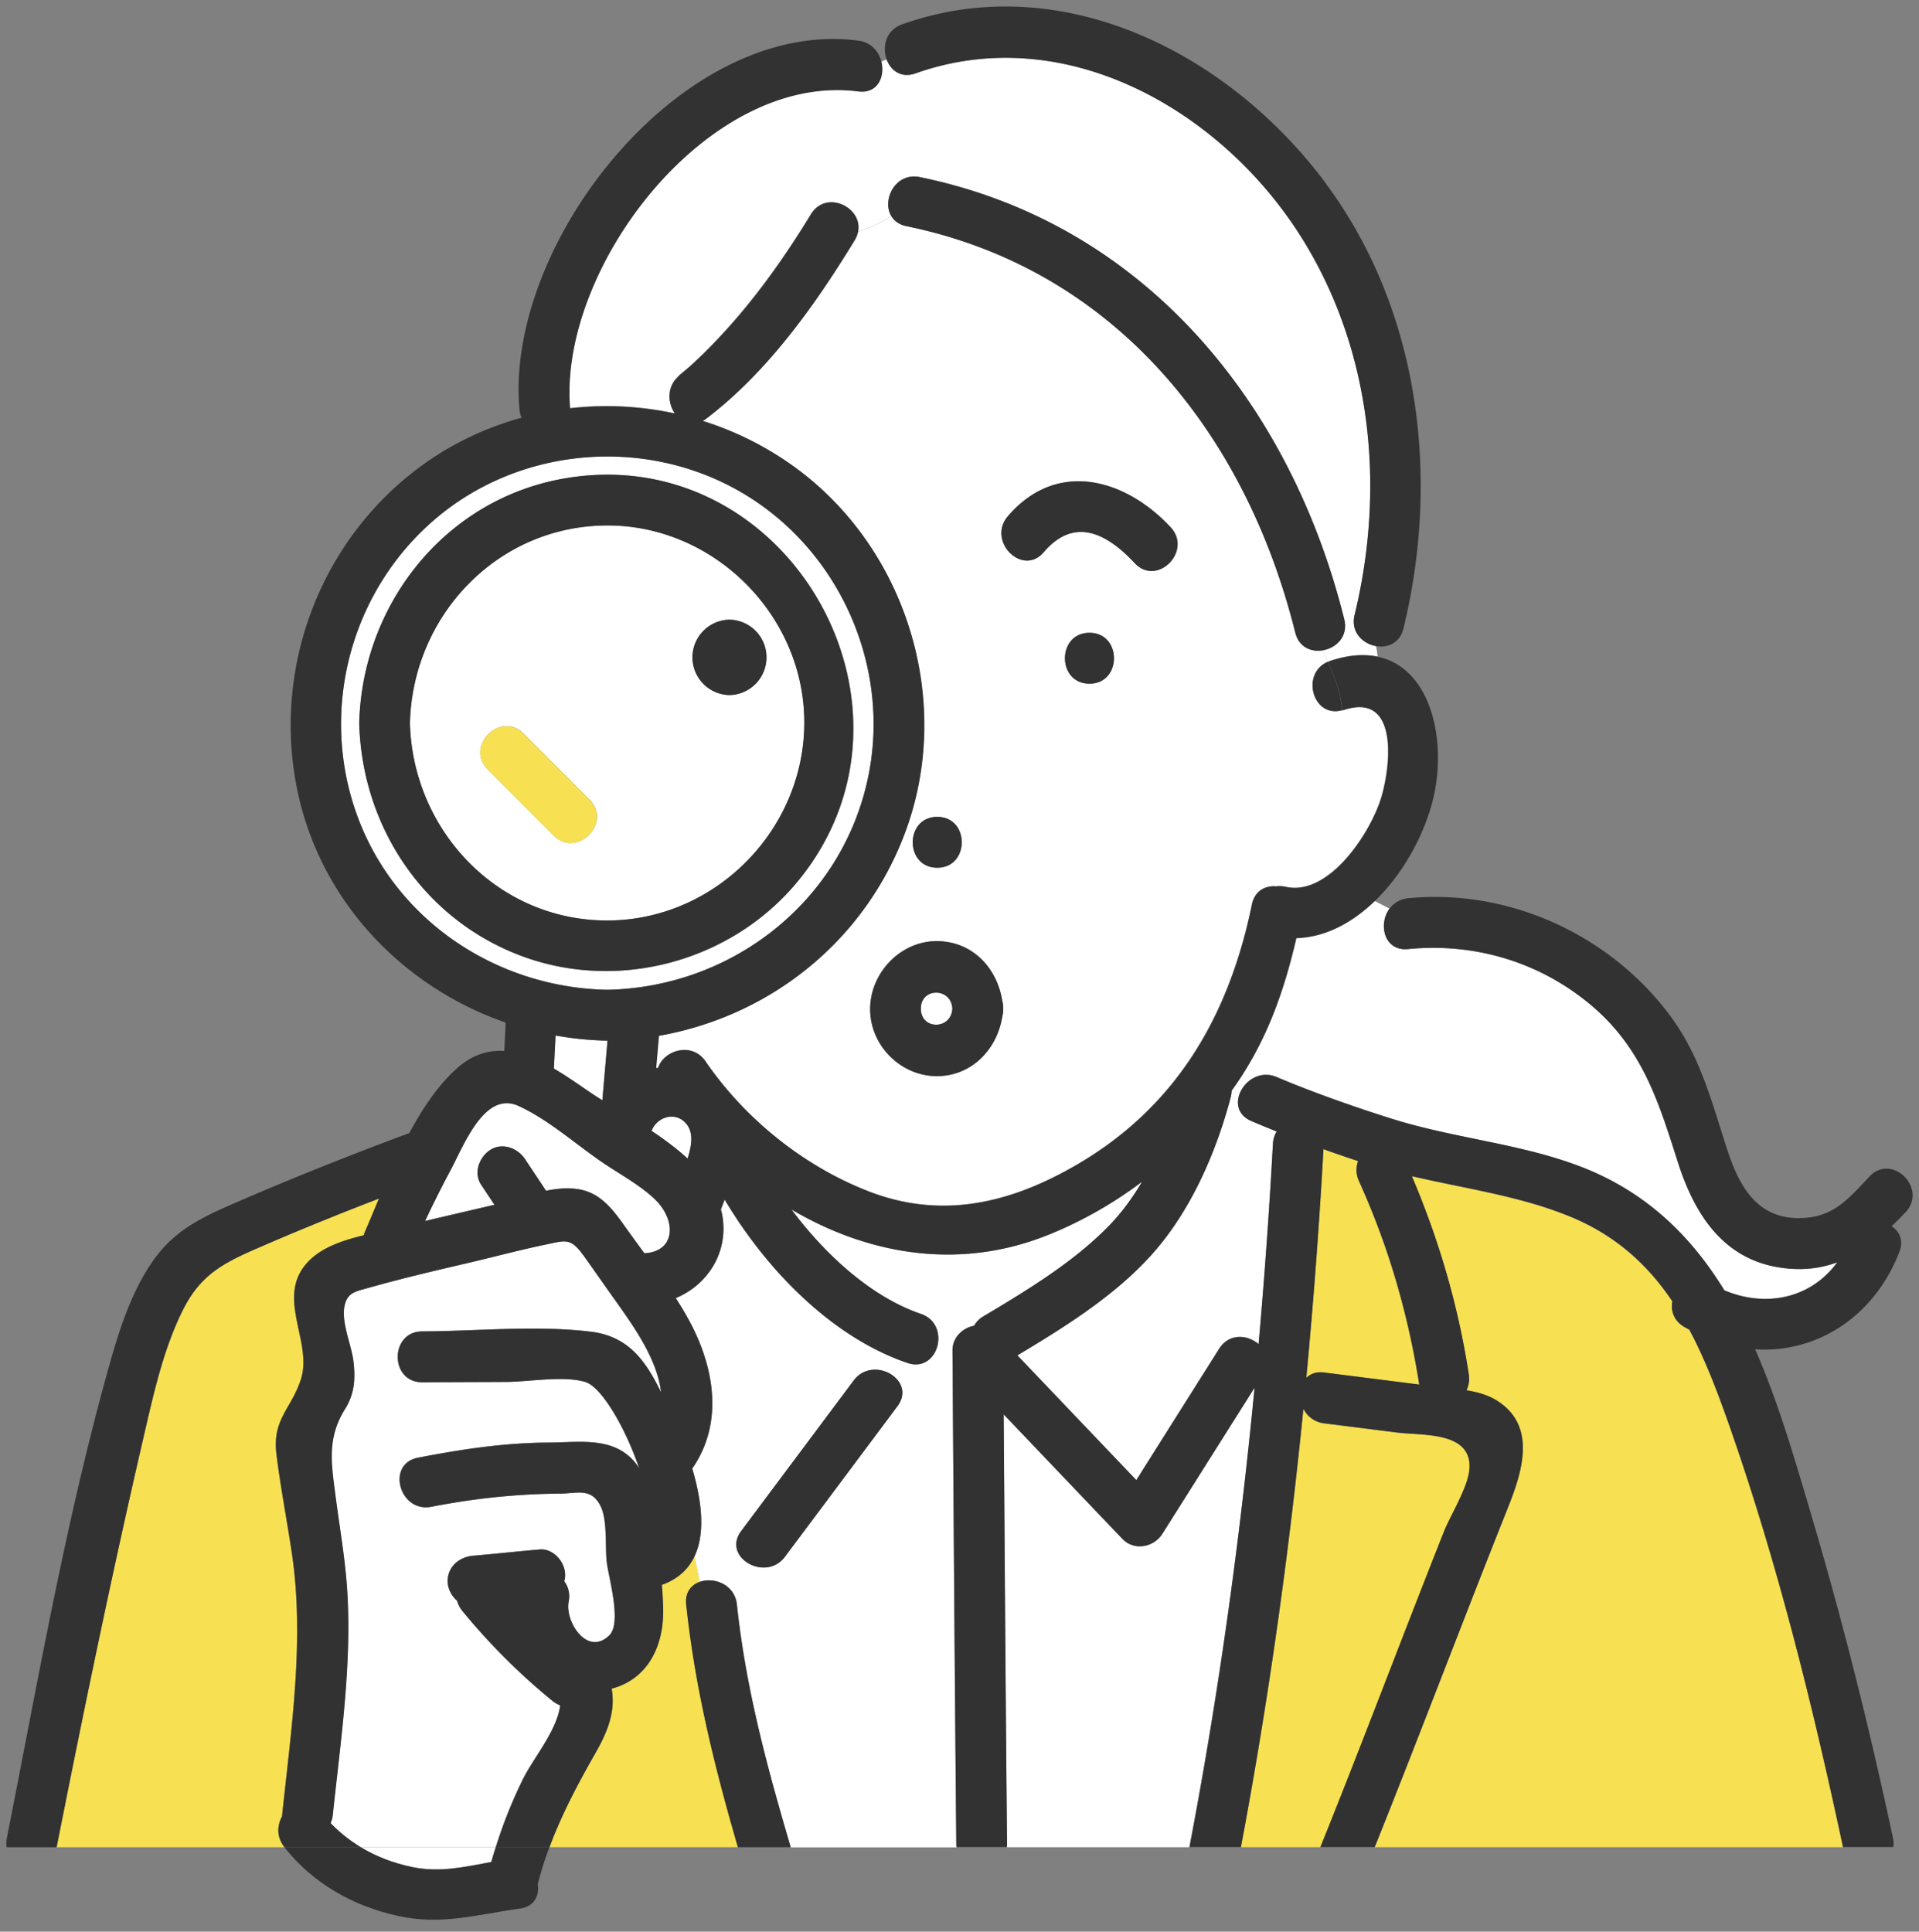 <?xml version="1.0" encoding="utf-8"?>
<svg xmlns="http://www.w3.org/2000/svg" width="151" height="152" fill="none">
  <rect width="100%" height="100%" fill="#808080" stroke="none"/>
  <g clip-path="url(#a)">
    <path fill="#fff" d="M54.091 88.553c-.83-1.176-2.402-.699-2.823.438 1.002.665 1.982 1.386 2.829 2.179.321-.993.454-1.963-.011-2.612zM74.936 79.37c-.089-1.674-2.48-1.69-2.48 0 0 1.692 2.391 1.68 2.48 0M51.511 94.352c-1.2-1.148-2.856-2.018-4.223-2.96-2.07-1.426-4.207-3.333-6.498-4.37-2.669-1.214-4.28 3.072-5.337 5.051a100 100 0 0 0-2.009 4.01c1.805-.433 3.615-.85 5.42-1.27a.1.1 0 0 0 .038-.012c-.349-.526-.697-1.047-1.046-1.574-.62-.932-.15-2.18.714-2.74.94-.61 2.153-.15 2.734.716l1.66 2.495c.864-.172 1.717-.25 2.53-.122 1.9.294 2.895 1.847 3.942 3.305.415.576.841 1.153 1.262 1.735 2.446-.122 2.568-2.584.808-4.264z"/>
    <path fill="#fff" d="M41.16 139.958c.814-1.641 2.663-3.792 2.906-5.766a2.1 2.1 0 0 1-.587-.333 50 50 0 0 1-7.107-7.092 2.1 2.1 0 0 1-.415-.798c-.449-.394-.747-.976-.747-1.547 0-1.148.924-1.907 1.998-2.002 1.749-.149 3.498-.343 5.247-.493 1.08-.094 1.999.987 1.999 2.001 0 .178-.028.344-.072.505.315.421.47.965.348 1.608-.304 1.541 1.45 4.342 3.2 2.645 1.013-.982-.067-4.591-.2-5.783-.138-1.253.067-3.277-.487-4.392-.73-1.469-1.849-.992-3.166-.981a54.3 54.3 0 0 0-10.146 1.037c-2.513.488-3.581-3.366-1.063-3.859 3.454-.671 6.83-1.182 10.357-1.193 1.832 0 3.985-.338 5.64.632a4.1 4.1 0 0 1 1.417 1.392c-1.052-3.105-2.94-6.426-4.268-6.803-1.743-.499-4.4 0-6.193.005-2.204.011-4.407.017-6.61.028-2.574.011-2.568-3.992 0-4.003 4.329-.017 8.95-.494 13.246.022 2.701.327 4.108 1.941 5.292 4.269.083.156.166.328.255.505-.321-2.861-2.502-5.672-4.152-8.007-.62-.881-1.24-1.769-1.87-2.65-1.108-1.547-1.434-1.303-3.134-.954-2.031.422-4.052.97-6.078 1.442-2.573.599-5.164 1.203-7.705 1.924-1.118.316-1.793.366-1.992 1.563-.21 1.259.592 3.039.73 4.303.155 1.364.072 2.512-.675 3.704-1.434 2.301-1.074 4.32-.736 6.881.304 2.34.72 4.713.891 7.07.432 5.955-.487 12.076-1.113 17.982a2 2 0 0 1-.171.637c.72.754 1.511 1.375 2.375 1.896h10.622a37 37 0 0 1 2.158-5.395z"/>
    <path fill="#fff" d="M28.386 145.353q1.8 1.088 4.002 1.553c2.236.476 4.157-.012 6.266-.383.11-.394.232-.782.354-1.17zM47.772 72.428c8.464 0 15.493-7.08 15.516-15.542.022-8.444-7.086-15.564-15.516-15.542-8.613.023-15.294 7.07-15.515 15.542.221 8.456 6.902 15.542 15.515 15.542m9.632-23.67a2.967 2.967 0 0 1 0 5.933 2.967 2.967 0 0 1 0-5.933m-16.202 8.966 5.186 5.195c1.821 1.824-1.002 4.652-2.823 2.828L38.38 60.55c-1.821-1.824 1.002-4.652 2.823-2.827"/>
    <path fill="#F7E152" d="M106.93 92.944a2.04 2.04 0 0 1-.072-1.575c-.913-.3-1.821-.615-2.723-.937-.333 6-.786 12.005-1.351 18.004.316-.322.78-.505 1.406-.427l7.478.948c-.874-5.545-2.419-10.89-4.744-16.007z"/>
    <path fill="#fff" d="M105.716 55.86c-.039.01-.072.016-.111.028.005.105.017.205.017.31 0-.105-.006-.205-.017-.31-2.303.643-3.277-2.89-1.118-3.81q-.198-.448-.404-.904c-.903.15-1.871-.238-2.159-1.386-3.919-15.736-14.253-28.644-30.605-31.993-.575-.117-.957-.416-1.184-.793-.808.543-1.733.931-2.646 1.253-.044.205-.122.41-.25.627-3.132 5.134-6.874 10.396-11.717 14.072-.083.067-.166.106-.25.155a24.9 24.9 0 0 1 8.22 4.386c8.115 6.566 11.364 18.021 7.76 27.863-3.16 8.633-10.638 14.583-19.422 16.135-.072.849-.15 1.703-.222 2.55l.166-.032c.432-1.359 2.646-2.085 3.725-.505 3.09 4.513 7.728 8.25 12.837 10.23 5.087 1.968 9.936 1.225 14.74-1.203 8.851-4.475 13.473-11.916 15.416-21.364.221-1.087 1.068-1.503 1.91-1.43.232-.034.481-.028.747.033 3.443.781 6.753-4.348 7.55-7.114.775-2.69 1.262-8.218-2.994-6.798zm-31.967 8.417c2.574 0 2.569 4.003 0 4.003s-2.568-4.003 0-4.003m5.115 15.725c-.415 2.633-2.508 4.78-5.342 4.668-2.784-.105-5.075-2.5-5.053-5.306.022-2.85 2.347-5.312 5.23-5.312s4.76 2.113 5.165 4.685c.05.189.083.394.072.633.011.233-.022.438-.072.632m6.87-26.2c-2.575 0-2.57-4.003 0-4.003 2.568 0 2.568 4.004 0 4.004m3.553-9.492c-2.203-2.362-4.755-3.67-7.157-.86-1.677 1.958-4.49-.881-2.823-2.827 3.814-4.458 9.188-3.011 12.803.86 1.755 1.879-1.063 4.712-2.823 2.827"/>
    <path fill="#fff" d="M72.377 13.936c17.652 3.616 29.159 17.782 33.394 34.788.338 1.353-.631 2.274-1.694 2.451.133.3.271.599.404.904.056-.022.105-.056.166-.078 1.445-.482 2.685-.56 3.748-.338-.011-.266-.067-.543-.122-.826-1.052-.183-2.009-1.11-1.683-2.451 2.497-10.247 1.312-21.375-4.561-30.297C95.63 8.37 83.563 1.671 72.044 5.77c-1.134.405-1.96-.227-2.275-1.098q-.216.093-.431.177c.288 1.187-.305 2.523-1.821 2.33C55.67 5.64 43.92 21.044 44.839 32.111c2.75-.31 5.54-.177 8.247.41-.592-.864-.648-2.217.42-3.027-.636.482.516-.455.715-.632a37 37 0 0 0 2.297-2.257c2.8-2.966 5.153-6.277 7.273-9.753 1.213-1.985 4.135-.532 3.698 1.397.913-.321 1.838-.71 2.646-1.253-.759-1.264.31-3.46 2.247-3.066zM96.91 85.82q.001.242-.072.51c-1.168 4.419-3.177 9.01-6.25 12.42-2.883 3.21-6.824 5.672-10.538 7.895 3.121 3.272 6.238 6.543 9.36 9.815 2.17-3.444 4.345-6.887 6.515-10.33.786-1.248 2.253-1.115 3.105-.366.465-5.257.847-10.513 1.129-15.77.022-.376.133-.693.294-.964-.67-.272-1.334-.544-1.999-.826-2.358-1.01-.32-4.458 2.015-3.455 2.585 1.11 6.216 2.401 9.239 3.338 4.754 1.475 9.847 1.896 14.497 3.643 5.286 1.985 8.851 5.517 11.474 9.798 3.283 1.386 6.831.626 8.884-2.207-1.367.499-2.878.682-4.627.394-4.462-.732-6.659-4.314-7.927-8.312-1.577-4.963-2.884-9.144-7.118-12.565-4.002-3.227-9.006-4.663-14.093-4.164-1.893.183-2.369-1.952-1.467-3.182a61 61 0 0 1-1.179-.605c-1.743 1.68-3.847 2.84-6.161 2.911-1.007 4.38-2.435 8.328-5.092 12.005z"/>
    <path fill="#F7E152" d="M52.07 124.71c.054.643.093 1.281.104 1.908.056 3.116-1.367 5.561-4.051 6.26.276 1.646-.189 3.155-1.224 4.973-1.406 2.462-2.707 4.891-3.67 7.502h14.846c-1.832-6.326-3.371-12.481-4.068-19.09-.1-.954.393-1.553 1.062-1.791l-.41-2.03c-.47 1.004-1.283 1.808-2.579 2.268z"/>
    <path fill="#fff" d="M82.524 97.158c-7.002 2.845-14.181 1.603-20.253-1.98 2.74 3.666 6.365 6.915 10.185 8.218 2.424.826 1.378 4.691-1.063 3.859-5.879-2.001-11.032-7.236-14.375-12.852-.105.266-.205.526-.3.792.028.117.073.228.095.35.57 2.994-1.146 5.572-3.642 6.609.376.588.73 1.181 1.063 1.791 1.981 3.66 2.717 8.051.232 11.622.736 2.484 1.052 5.035.188 6.887l.41 2.029c1.129-.399 2.762.2 2.928 1.791.703 6.609 2.37 12.753 4.235 19.091h13.035c0-.061-.017-.111-.017-.172-.121-12.97-.21-25.933-.299-38.902-.005-1.032.798-1.786 1.7-1.952.155-.277.382-.533.72-.732 3.415-2.041 7.057-4.236 9.852-7.092 1.019-1.042 1.888-2.24 2.652-3.52a32.3 32.3 0 0 1-7.346 4.174zm-11.906 13.496-8.851 11.844c-1.522 2.04-4.987.044-3.449-2.018l8.852-11.844c1.522-2.041 4.987-.044 3.448 2.018"/>
    <path fill="#F7E152" d="M132.93 104.644c-.138-.078-.282-.155-.421-.233-.819-.488-1.057-1.275-.918-2.001-1.899-2.823-4.401-5.163-8.016-6.66-3.935-1.624-8.286-2.207-12.482-3.188 2.126 5.013 3.643 10.18 4.478 15.586.072.477 0 .904-.182 1.259.841.139 1.666.355 2.38.804 3.177 1.98 2.015 5.606.891 8.411-3.548 8.889-6.925 17.849-10.489 26.732h36.843c-2.392-11.201-5.176-22.445-8.973-33.252-.913-2.606-1.882-5.146-3.117-7.458zM22.194 142.909v-.089c.72-6.82 1.783-13.856.753-20.693-.382-2.556-.886-5.134-1.201-7.685-.343-2.783 1.168-3.565 1.92-5.889.986-3.044-2.153-6.598.692-9.392 1.058-1.043 2.652-1.57 4.257-1.958.028-.083.044-.166.083-.255.36-.826.725-1.719 1.113-2.633-3.338 1.286-6.654 2.622-9.925 4.064-2.568 1.13-4.218 2.118-5.508 4.713-1.538 3.077-2.297 6.576-3.072 9.908-2.49 10.741-4.721 21.547-6.858 32.36h17.94s-.022-.028-.033-.039c-.615-.788-.548-1.702-.15-2.407z"/>
    <path fill="#fff" d="M91.46 120.701c-.67 1.064-2.22 1.364-3.14.404-3.116-3.266-6.232-6.537-9.348-9.803.077 11.295.154 22.584.265 33.879 0 .061-.01.116-.016.172h14.37c2.285-11.944 3.957-24.031 5.125-36.152-2.42 3.831-4.838 7.668-7.257 11.5"/>
    <path fill="#F7E152" d="M113.614 120.529c.526-1.325 1.982-3.604 2.015-5.073.067-2.817-3.708-2.473-5.685-2.723-1.92-.244-3.836-.488-5.756-.726a2.07 2.07 0 0 1-1.633-1.148c-1.152 11.566-2.768 23.094-4.916 34.494h6.255c2.619-6.504 5.115-13.052 7.661-19.584a741 741 0 0 1 2.059-5.24"/>
    <path fill="#fff" d="M46.266 85.842c.348.238.736.487 1.134.737.133-1.564.272-3.127.404-4.69h-.033a26 26 0 0 1-4.057-.406l-.133 2.6c.93.544 1.826 1.17 2.679 1.759zM47.776 77.89c9.947-.195 18.665-7.104 20.591-17.007 1.666-8.555-2.32-17.488-9.764-21.98-7.606-4.59-17.625-3.825-24.389 1.97-6.565 5.627-9.055 14.826-6.216 23.005 2.928 8.439 10.982 13.84 19.778 14.011m-3.277-40.256c17.519-2.955 29.57 18.11 18.228 31.777-5.187 6.25-14.06 8.656-21.677 5.817C33.33 72.35 28.48 65.042 28.27 56.89c.243-9.398 6.808-17.665 16.229-19.257"/>
    <path fill="#323232" d="M41.045 75.228c7.622 2.839 16.49.432 21.677-5.817 11.341-13.668-.709-34.732-18.228-31.777-9.421 1.591-15.986 9.859-16.23 19.257.21 8.15 5.065 15.459 12.781 18.337m6.726-33.879c8.43-.022 15.537 7.097 15.515 15.542-.022 8.461-7.052 15.542-15.515 15.542-8.613 0-15.294-7.086-15.516-15.542.222-8.472 6.903-15.52 15.516-15.542M85.726 53.798c2.569 0 2.574-4.004 0-4.004s-2.574 4.004 0 4.004M68.468 79.37c-.023 2.8 2.275 5.196 5.053 5.307 2.829.105 4.927-2.04 5.342-4.669.05-.194.083-.4.072-.632a2 2 0 0 0-.072-.632c-.404-2.573-2.403-4.685-5.165-4.685s-5.208 2.462-5.23 5.312m6.47 0c-.088 1.68-2.48 1.686-2.48 0s2.392-1.674 2.48 0M73.748 64.277c-2.569 0-2.574 4.004 0 4.004s2.573-4.004 0-4.004M89.285 44.311c1.76 1.885 4.577-.948 2.823-2.828-3.615-3.87-8.99-5.317-12.803-.86-1.667 1.947 1.15 4.791 2.822 2.829 2.403-2.812 4.95-1.503 7.158.859"/>
    <path fill="#323232" d="M57.398 54.696a2.967 2.967 0 0 0 0-5.933 2.967 2.967 0 0 0 0 5.933M67.173 108.63l-8.851 11.844c-1.54 2.063 1.926 4.059 3.448 2.018l8.851-11.843c1.539-2.063-1.926-4.059-3.448-2.019M104.351 14.463C96.767 4.228 83.582-2.565 70.984 1.916c-1.284.454-1.578 1.763-1.218 2.76.686-.282 1.35-.604 1.899-1.158-.548.549-1.218.87-1.899 1.159.321.87 1.14 1.502 2.275 1.098 11.514-4.092 23.586 2.6 29.985 12.32 5.867 8.922 7.057 20.05 4.561 30.297-.327 1.342.631 2.262 1.683 2.45-.167-.825-.321-1.652.669-1.979-.99.333-.836 1.154-.669 1.98.907.16 1.882-.228 2.164-1.387 2.889-11.865 1.301-25.018-6.089-34.987z"/>
    <path fill="#323232" d="M105.776 48.725c-4.234-17.006-15.742-31.173-33.394-34.788-1.932-.394-3.006 1.802-2.248 3.066.593-.4 1.13-.87 1.534-1.48-.405.61-.941 1.08-1.534 1.48.227.377.61.676 1.185.793 16.351 3.349 26.685 16.257 30.604 31.993.288 1.148 1.257 1.536 2.159 1.386-.448-.992-.88-1.99-1.129-2.983.249.993.681 1.99 1.129 2.983 1.063-.177 2.032-1.097 1.694-2.45M57.985 126.263c-.271-2.534-4.268-2.562-3.996 0 .703 6.609 2.236 12.77 4.068 19.091h4.157c-1.865-6.344-3.532-12.482-4.234-19.091zM38.652 146.523c-2.11.377-4.03.86-6.267.383-1.466-.311-2.8-.826-4.001-1.553h-6.006c2.225 2.845 5.435 4.647 8.95 5.412 3.443.754 6.194-.117 9.576-.577 1.157-.155 1.556-1.042 1.412-1.929.255-1.004.559-1.969.913-2.911h-4.218c-.122.388-.243.776-.354 1.17zM105.601 55.884c-.071-1.27-.559-2.54-1.118-3.81-2.158.92-1.184 4.453 1.118 3.81"/>
    <path fill="#323232" d="M147.105 92.584c-1.71 1.79-2.884 3.288-5.624 3.266-3.36-.023-4.705-2.7-5.612-5.506-1.235-3.82-2.12-7.364-4.6-10.619-4.772-6.26-12.626-9.808-20.464-9.043a2.03 2.03 0 0 0-1.467.82c1.395.699 2.762 1.43 3.598 2.69-.836-1.26-2.203-1.991-3.598-2.69-.902 1.231-.432 3.366 1.467 3.183 5.092-.499 10.096.932 14.093 4.164 4.234 3.416 5.54 7.602 7.118 12.565 1.268 3.992 3.465 7.58 7.927 8.311 1.754.289 3.26.111 4.627-.393-2.059 2.833-5.602 3.593-8.884 2.206-2.624-4.28-6.194-7.812-11.475-9.797-4.649-1.747-9.742-2.174-14.497-3.643-3.016-.937-6.648-2.23-9.238-3.338-2.336-1.004-4.373 2.445-2.015 3.454q.995.426 1.998.826c-.16.267-.276.583-.293.965a471 471 0 0 1-1.13 15.77c-.852-.749-2.318-.882-3.105.366-2.17 3.443-4.345 6.886-6.514 10.33-3.123-3.272-6.239-6.543-9.36-9.815 3.713-2.223 7.65-4.685 10.539-7.896 3.072-3.415 5.08-8 6.249-12.42.044-.177.066-.344.072-.51 2.657-3.676 4.079-7.624 5.092-12.004 2.314-.072 4.417-1.231 6.161-2.911 2.496-2.407 4.251-5.894 4.771-8.878.77-4.446-.581-9.52-4.527-10.357.027.521-.117.97-.786 1.192.669-.222.808-.671.786-1.192-1.058-.222-2.303-.144-3.748.338-.061.022-.111.05-.166.078.559 1.27 1.046 2.54 1.118 3.809.039-.011.072-.011.111-.028 4.251-1.42 3.769 4.109 2.995 6.798-.798 2.767-4.108 7.896-7.551 7.114a2.2 2.2 0 0 0-.747-.033c-.847-.078-1.688.338-1.91 1.43-1.937 9.449-6.564 16.89-15.415 21.364-4.805 2.429-9.66 3.172-14.74 1.204-5.11-1.98-9.748-5.717-12.837-10.23-1.08-1.58-3.294-.854-3.725.504l-.166.033c.072-.848.15-1.702.221-2.55 8.785-1.553 16.263-7.502 19.423-16.136 3.604-9.842.355-21.297-7.76-27.862a24.9 24.9 0 0 0-8.22-4.386c.083-.05.166-.089.249-.155 4.843-3.676 8.585-8.938 11.718-14.073.128-.21.2-.421.25-.626-.626.216-1.246.41-1.81.598.564-.188 1.184-.382 1.81-.598.437-1.924-2.486-3.383-3.698-1.398-2.12 3.477-4.473 6.787-7.274 9.753a37 37 0 0 1-2.297 2.257c-.199.178-1.35 1.115-.714.632-1.068.815-1.013 2.163-.42 3.028a25.4 25.4 0 0 0-8.248-.41C43.944 21.067 55.69 5.664 67.54 7.2c1.511.194 2.109-1.143 1.821-2.33-.83.333-1.66.666-2.325 1.332.664-.666 1.495-.998 2.325-1.331-.2-.804-.802-1.542-1.821-1.675-13.932-1.807-27.854 15.997-26.663 29.05.022.232.083.437.16.626a24.4 24.4 0 0 0-6.089 2.595c-8.9 5.373-13.506 15.847-11.68 26.055 1.623 9.071 8.22 16.063 16.524 18.946-.04.743-.072 1.486-.111 2.23-1.257-.078-2.524.282-3.748 1.386-1.472 1.325-2.679 3.127-3.725 5.073-4.672 1.741-9.31 3.582-13.877 5.573-2.524 1.097-4.61 2.112-6.238 4.408-1.766 2.489-2.729 5.561-3.543 8.472-3.387 12.115-5.574 24.696-8.015 37.045-.05.249-.044.488-.016.704h3.94c2.137-10.812 4.374-21.625 6.86-32.359.774-3.333 1.532-6.826 3.071-9.909 1.295-2.595 2.94-3.582 5.508-4.713a237 237 0 0 1 9.925-4.064c-.388.915-.753 1.807-1.113 2.633-.039.084-.055.167-.083.255-1.605.389-3.194.92-4.257 1.958-2.845 2.794.294 6.354-.692 9.393-.752 2.323-2.27 3.105-1.92 5.888.315 2.551.813 5.129 1.2 7.685 1.03 6.837-.032 13.873-.752 20.693v.089c-.393.704-.46 1.614.15 2.406.01.012.022.028.033.039h6.005a11.7 11.7 0 0 1-2.374-1.896c.083-.194.15-.399.171-.638.62-5.905 1.54-12.026 1.113-17.981-.172-2.362-.587-4.73-.891-7.07-.332-2.567-.698-4.586.736-6.881.747-1.198.825-2.34.675-3.704-.138-1.259-.94-3.038-.73-4.303.199-1.197.869-1.242 1.992-1.563 2.541-.721 5.132-1.325 7.705-1.924 2.02-.472 4.047-1.02 6.078-1.442 1.7-.35 2.026-.599 3.133.954.631.881 1.246 1.768 1.871 2.65 1.644 2.334 3.825 5.146 4.152 8.007-.089-.178-.172-.35-.255-.505-1.19-2.329-2.596-3.948-5.292-4.269-4.295-.516-8.917-.039-13.246-.022-2.568.011-2.574 4.008 0 4.003 2.203-.011 4.406-.017 6.61-.028 1.793-.005 4.45-.504 6.193-.005 1.329.382 3.216 3.698 4.268 6.803a4.1 4.1 0 0 0-1.417-1.392c-1.655-.97-3.814-.637-5.64-.632-3.526.011-6.903.521-10.357 1.192-2.518.488-1.456 4.347 1.063 3.859 3.415-.665 6.675-1.009 10.146-1.036 1.318-.011 2.436-.488 3.166.981.554 1.115.349 3.144.487 4.391.133 1.193 1.213 4.802.2 5.784-1.75 1.696-3.504-1.104-3.2-2.645.127-.643-.033-1.192-.349-1.608.045-.161.072-.322.072-.505 0-1.009-.918-2.09-1.998-2.001-1.749.149-3.498.343-5.247.493-1.074.089-1.998.854-1.998 2.002 0 .571.298 1.159.747 1.547.072.271.205.543.415.798a50.3 50.3 0 0 0 7.107 7.092c.188.155.388.255.587.333-.244 1.979-2.092 4.125-2.906 5.766a37 37 0 0 0-2.159 5.395h4.218c.969-2.611 2.264-5.04 3.67-7.502 1.035-1.818 1.506-3.327 1.223-4.973 2.685-.699 4.108-3.144 4.052-6.261a28 28 0 0 0-.105-1.907c1.295-.46 2.109-1.259 2.58-2.268l-.15-.748.15.748c.863-1.846.547-4.402-.189-6.886 2.486-3.571 1.75-7.963-.232-11.622a27 27 0 0 0-1.063-1.791c2.496-1.037 4.212-3.615 3.642-6.61-.022-.121-.06-.232-.094-.349.094-.26.2-.527.299-.793 3.343 5.617 8.502 10.851 14.375 12.853 2.441.832 3.487-3.033 1.063-3.859-3.82-1.303-7.445-4.547-10.185-8.218 6.072 3.582 13.257 4.825 20.254 1.98a32.4 32.4 0 0 0 7.345-4.175c-.758 1.28-1.633 2.484-2.651 3.52-2.796 2.856-6.438 5.052-9.853 7.092-.338.2-.565.455-.72.732-.902.167-1.71.921-1.7 1.952.09 12.969.178 25.933.3 38.902 0 .061.01.117.016.172h3.958c0-.061.017-.111.017-.172-.106-11.289-.183-22.584-.266-33.878l9.349 9.803c.919.959 2.469.66 3.139-.405l7.256-11.5c-1.168 12.127-2.84 24.209-5.125 36.152h4.051c2.148-11.4 3.764-22.927 4.916-34.494a2.1 2.1 0 0 0 1.633 1.148c1.92.244 3.836.488 5.756.726 1.976.25 5.752-.094 5.685 2.723-.033 1.464-1.489 3.748-2.015 5.073q-1.038 2.62-2.059 5.24c-2.546 6.532-5.037 13.08-7.661 19.584h4.274c3.564-8.883 6.941-17.843 10.489-26.731 1.118-2.806 2.286-6.427-.891-8.412-.714-.443-1.539-.665-2.38-.804.177-.36.254-.781.182-1.258-.83-5.406-2.347-10.574-4.478-15.587 4.196.976 8.547 1.564 12.482 3.189 3.615 1.491 6.117 3.831 8.015 6.659-.138.726.1 1.508.919 2.002q.207.124.421.232c1.234 2.313 2.197 4.852 3.116 7.458 3.797 10.807 6.582 22.052 8.973 33.252h3.958a2 2 0 0 0-.028-.704c-1.832-8.605-3.98-17.172-6.482-25.606-1.273-4.291-2.557-8.749-4.362-12.853 4.827.3 9.338-2.522 11.342-7.651.36-.92.011-1.636-.603-2.04q.546-.52 1.085-1.088c1.777-1.863-1.046-4.696-2.823-2.828zM27.997 63.873c-2.84-8.179-.354-17.377 6.216-23.005 6.764-5.795 16.789-6.56 24.389-1.969 7.439 4.491 11.424 13.424 9.764 21.98-1.927 9.903-10.645 16.811-20.591 17.005-8.796-.171-16.85-5.572-19.778-14.011m19.805 18.015c-.133 1.563-.271 3.127-.404 4.69-.398-.249-.786-.493-1.135-.737-.852-.588-1.749-1.214-2.679-1.757l.133-2.601c1.329.238 2.685.377 4.058.405h.033zm2.9 16.728q-.639-.872-1.261-1.735c-1.047-1.458-2.037-3.011-3.942-3.305-.813-.127-1.666-.05-2.53.122l-1.66-2.495c-.575-.87-1.788-1.325-2.734-.715-.864.56-1.334 1.807-.714 2.739l1.046 1.575a.1.1 0 0 0-.039.01c-1.804.428-3.614.838-5.419 1.27a82 82 0 0 1 2.01-4.008c1.057-1.974 2.667-6.26 5.335-5.052 2.292 1.043 4.429 2.944 6.499 4.37 1.367.942 3.017 1.818 4.223 2.96 1.76 1.68 1.644 4.142-.808 4.264zm3.4-7.452c-.853-.787-1.827-1.508-2.83-2.179.422-1.131 1.988-1.614 2.824-.438.46.654.332 1.62.01 2.612zm57.572 17.782-7.478-.948c-.626-.078-1.091.105-1.406.427a470 470 0 0 0 1.35-18.004q1.354.49 2.724.937a2.04 2.04 0 0 0 .072 1.575c2.324 5.118 3.869 10.463 4.743 16.008z"/>
    <path fill="#F7E152" d="M43.559 65.753c1.821 1.824 4.644-1.004 2.823-2.828l-5.187-5.196c-1.82-1.824-4.644 1.004-2.823 2.828z"/>
  </g>
  <defs>
    <clipPath id="a">
      <path fill="#fff" d="M.5.511h150v150.55H.5z"/>
    </clipPath>
  </defs>
</svg>